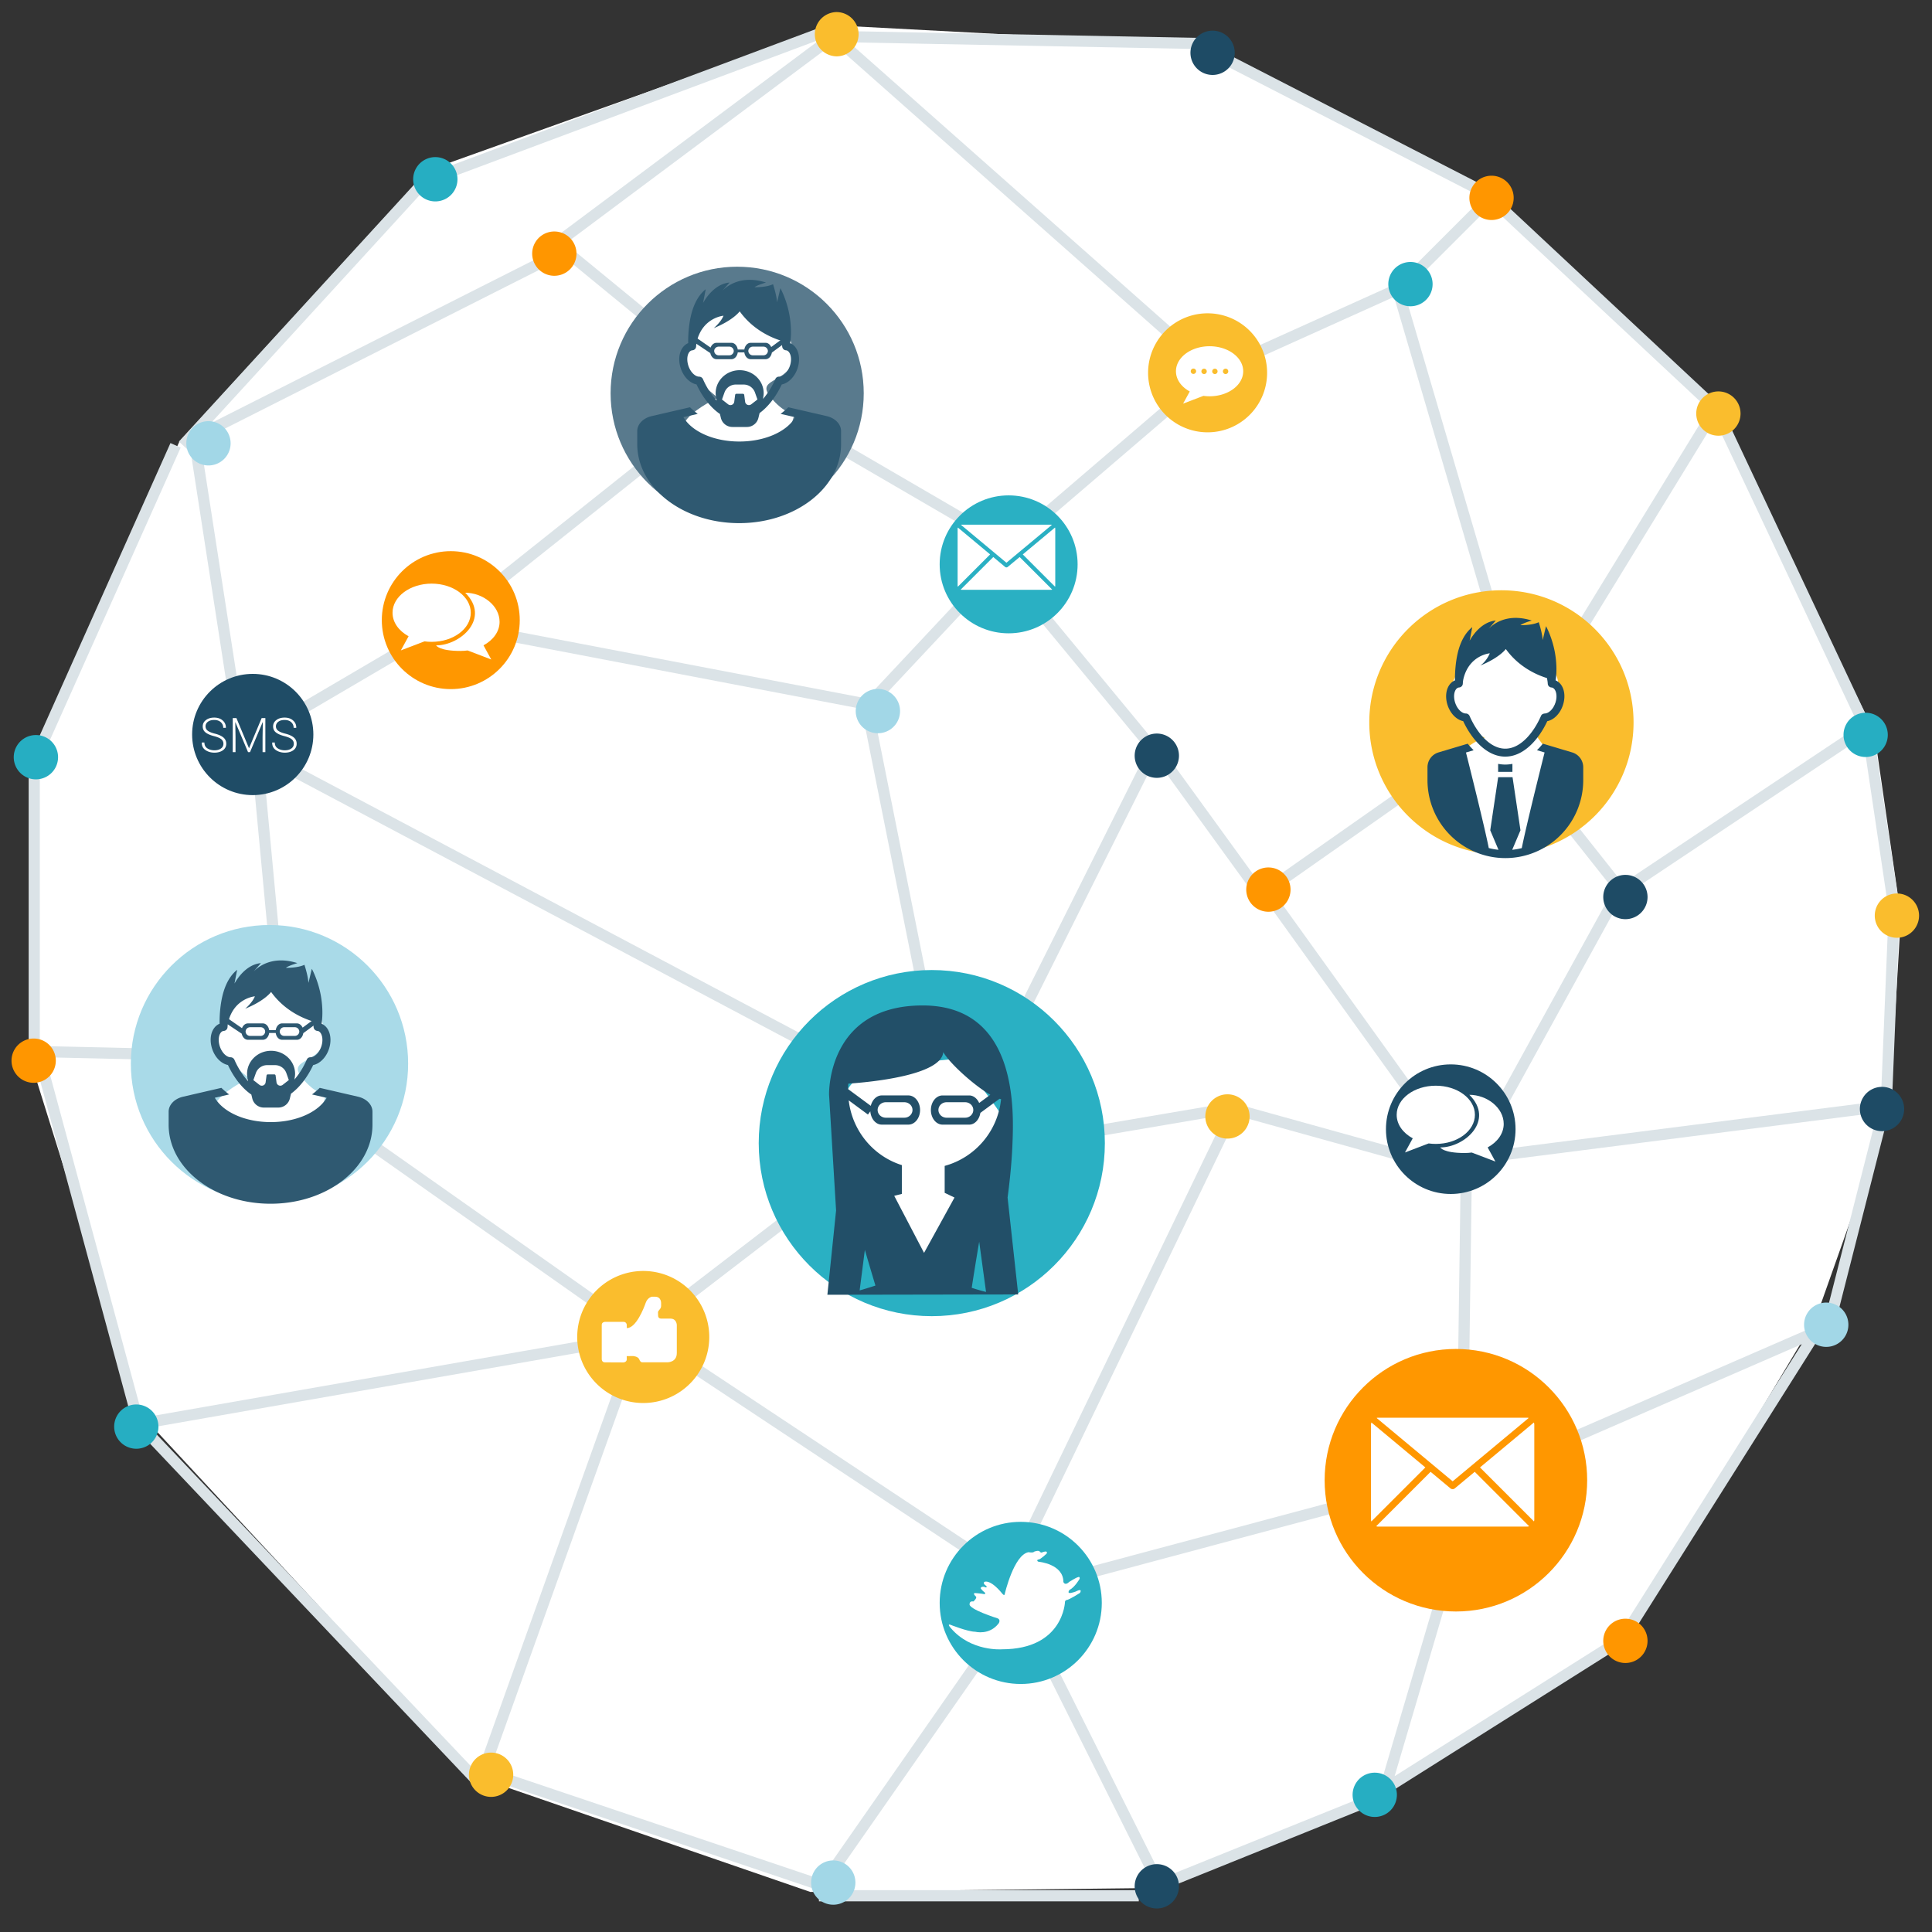 <svg xmlns="http://www.w3.org/2000/svg" xml:space="preserve" width="160" height="160"><rect width="100%" height="100%" fill="#333333" stroke="none"/><path fill="#FFF" fill-rule="evenodd" d="m155.204 60.54-13.332-26.534-18.606-17.946L99.302 3.698 69.074 2.095 35.422 14.119 14.854 36.575 2.893 62.681l-.485 24.803 9.269 29.65 27.895 30.057 27.532 9.491 28.192-.323 19.187-8.026 19.795-12.26 16.105-26.918 6.09-17.18.954-16.113z" clip-rule="evenodd"></path><path fill="#DBE3E7" fill-rule="evenodd" d="m122.768 16.395-6.3 6.3.285.286-.717.323-.03-.104-.887.26.066.228-13.981 6.306.38.842 13.864-6.252 7.986 27.212.887-.26-8.022-27.336.993-.448-.19-.422.02.02 6.322-6.322 17.982 16.804.632-.675L123.27 15.6l-.315.337.211-.411L100.989 4.13l-.422.822 22.118 11.366.083.077zM15.718 36.95l3.292 21.253.913-.142-3.336-21.536 30.156-15.23L58.29 30.77l.586-.715L46.864 20.2l-.39.475-.087-.172L69.03 3.596l29.287 25.931.612-.692-28.608-25.33 29.832.574.018-.924-32.031-.616-.003.169-.167-.447L35.014 14.58l.162.433-.341-.312-20.02 21.867.682.624.221-.242zm19.72-21.542L67.937 3.259l-22.258 16.62.499.667-28.721 14.505 17.981-19.643zM3.751 87.56l12.934.295.021-.925-13.409-.305V63.16l11.664-26.09-.844-.377L2.414 62.872l.422.188h-.462v24.023h.77l-.446.121 8.008 29.567.892-.241-7.847-28.97zm45.056 24.311-.159-.91-36.959 6.468.125.719-.381.361 27.719 29.261.671-.636-27.378-28.899 36.362-6.364zm4.051.317-.87-.312-12.012 33.571.869.312 12.013-33.571zm30.003 17.323-26.487-17.557-.511.771 26.488 17.556.51-.77zm30.664-5.021-.238-.894-26.488 7.085.239.892 26.487-7.083zm-29.178 3.357.832.401 16.939-35.111-.832-.401-16.939 35.111zm34.111-31.968-16.195-4.499-.022-.131-.278.048-.136-.038-.018.063-14.044 2.391.155.91 13.991-2.382 16.3 4.527.247-.889zm5.479.287 31.415-4.004-.116-.916-31.416 4.004.117.916zm-2.369 24.496.308-22.176-.924-.013-.308 22.176.924.013zM68.72 98.847l-.563-.733-13.243 10.164.563.732L68.72 98.847zm-18.103 10.482.532-.755-21.868-15.4-.532.756 21.868 15.399zM20.855 63.104l1.848 19.711.92-.086-1.848-19.711-.92.086zm120.493-28.929-11.704 19.096.788.483 11.605-18.934 12.193 25.911.022.153-.447-.672-19.404 12.936.059.088-5.6-7.074-.725.574 5.479 6.921-10.143 18.44.811.446 10.163-18.479-.224-.123.463-.366.229.343 19.358-12.906 2.104 14.129.914-.136-2.156-14.476-.459.068.42-.197-12.32-26.18-.767.361-.659-.406zm-19.276 26.968-17.535 12.305-8.621-11.89-.124.09-11.289-13.666-.713.588 11.225 13.588-11.282 22.563.826.414 11.146-22.293L104.1 74.42l.721-.522.208.296-.314.226 14.168 19.712.75-.539-14.145-19.683 17.115-12.011-.531-.756zm-85.049-9.478-.234-.399-14.167 8.316.468.797 14.019-8.228 34.604 6.621-.338.067 4.928 24.64.906-.181-4.883-24.409.03.006.082-.43 8.966-9.563-.674-.633-8.972 9.57-34.648-6.628-.087.454zm31.324 35.011L22.456 62.345l-.433.816 45.891 24.331.433-.816zM55.523 36.212 38.892 49.455l.575.723 16.632-13.243-.576-.723zm7.604-3.427-.465.799 20.636 12.012.232-.399.301.351 17.248-14.783-.602-.702-16.998 14.569-20.352-11.847zm33.125 122.754-10.46-20.922-.827.413 10.78 21.56.517-.259.069.172 17.556-7.083-.346-.857-17.289 6.976zm54.031-45.91-.191.304-27.938 12.147.368.847 26.693-11.606-15.201 24.092-18.517 11.681 5.127-17.375-.886-.261-5.425 18.382-.23.146.128.203-.017.057.064.019.316.504.442-.279.063.019.021-.071 19.495-12.297-.246-.39.39.246 15.981-25.328.136-.06-.04-.093.247-.392-.78-.495zm.867-.483.895.228 4.313-16.94-.896-.228-4.312 16.94zm5.222-32.86-.616 15.091.923.038.616-15.092-.923-.037zm-87.477 79.659-.089-.03 16.027-22.983-.758-.528-16.182 23.205-27.335-9.211-.295.876 27.559 9.286v.901H94.31v-.924H68.695l.2-.592z" clip-rule="evenodd"></path><path fill="#26AEC2" fill-rule="evenodd" d="M36.052 13.011a1.834 1.834 0 1 0-.001 3.669 1.834 1.834 0 0 0 .001-3.669zm80.756 8.685a1.834 1.834 0 1 0 0 3.668 1.834 1.834 0 0 0 0-3.668zm37.699 37.33a1.833 1.833 0 1 0-.002 3.666 1.833 1.833 0 0 0 .002-3.666zM2.973 60.873a1.835 1.835 0 1 0 .001 3.67 1.835 1.835 0 0 0-.001-3.67zm8.316 55.44a1.833 1.833 0 1 0-.002 3.666 1.833 1.833 0 0 0 .002-3.666zm102.563 30.492a1.834 1.834 0 1 0-.002 3.668 1.834 1.834 0 0 0 .002-3.668z" clip-rule="evenodd"></path><path fill="#FABD2D" fill-rule="evenodd" d="M69.315.999a1.834 1.834 0 1 0-.002 3.668A1.834 1.834 0 0 0 69.315 1zm72.996 31.416a1.834 1.834 0 1 0-.002 3.668 1.834 1.834 0 0 0 .002-3.668zm14.783 41.579a1.834 1.834 0 1 0 0 3.668 1.834 1.834 0 0 0 0-3.668zM40.672 145.142a1.834 1.834 0 1 0-.002 3.668 1.834 1.834 0 0 0 .002-3.668zm60.982-54.516a1.834 1.834 0 1 0 0 3.668 1.834 1.834 0 0 0 0-3.668z" clip-rule="evenodd"></path><path fill="#FF9600" fill-rule="evenodd" d="M2.788 86.006a1.834 1.834 0 1 0 0 3.668 1.834 1.834 0 0 0 0-3.668zm120.734-71.454a1.833 1.833 0 1 0 0 3.668 1.834 1.834 0 0 0 0-3.668zm-18.479 57.287a1.833 1.833 0 1 0 0 3.668 1.834 1.834 0 0 0 0-3.668zM45.907 19.171a1.834 1.834 0 1 0 0 3.668 1.834 1.834 0 0 0 0-3.668zm88.703 114.883a1.834 1.834 0 1 0-.002 3.668 1.834 1.834 0 0 0 .002-3.668z" clip-rule="evenodd"></path><path fill="#A2D7E7" fill-rule="evenodd" d="M17.264 34.879a1.834 1.834 0 1 0 0 3.668 1.834 1.834 0 0 0 0-3.668zm55.439 22.175a1.835 1.835 0 1 0 .001 3.67 1.835 1.835 0 0 0-.001-3.67zm-3.696 97.019a1.834 1.834 0 1 0 0 3.668 1.834 1.834 0 0 0 0-3.668zm82.235-46.199a1.833 1.833 0 1 0-.002 3.67 1.833 1.833 0 0 0 .002-3.67z" clip-rule="evenodd"></path><path fill="#FABD2D" fill-rule="evenodd" d="M100.008 25.947a4.928 4.928 0 1 0 0 9.856 4.928 4.928 0 0 0 0-9.856zm-46.737 79.309a5.467 5.467 0 1 0 0 10.935 5.467 5.467 0 0 0 0-10.935zm71.07-56.371c-6.044 0-10.943 4.899-10.943 10.943 0 6.043 4.899 10.943 10.943 10.943s10.943-4.9 10.943-10.943c0-6.044-4.899-10.943-10.943-10.943z" clip-rule="evenodd"></path><path fill="#FFF" fill-rule="evenodd" d="M127.05 60.689s3.696-3.143 1.109-5.914-4.62-1.663-5.914-.924c-1.293.739-2.217 3.326-2.217 3.326s1.293 3.695 2.956 3.881c-2.771 1.108-2.956 3.141-2.956 3.141l1.848 5.175s1.294 3.142 4.989 1.294l2.218-7.207-2.033-2.772z" clip-rule="evenodd"></path><path fill="#1F4C66" fill-rule="evenodd" d="M128.829 56.346c.119-.752.065-1.56-.038-2.191-.223-1.349-.758-2.298-.758-2.298l-.249 1.048-.024.104c-.002-.042-.009-.089-.013-.134-.06-.572-.315-1.347-.315-1.347-.575.273-1.519.247-1.519.247.261-.192.943-.384.943-.384-1.699-.536-2.785.025-3.314.446a3.127 3.127 0 0 0-.266.241l.194-.223.402-.465c-.812.08-1.402.628-1.762 1.076-.259.323-.401.596-.401.596l.069-.356.149-.768c-.558.446-.894 1.096-1.1 1.758-.311 1-.343 2.217-.332 2.648-.323.133-.566.436-.673.837-.101.383-.074.83.074 1.258.235.675.735 1.172 1.279 1.283.676 1.451 1.918 2.938 3.483 2.938 1.563 0 2.806-1.484 3.481-2.935.536-.105 1.044-.604 1.281-1.286.322-.918.06-1.822-.591-2.093zm-.025 1.878c-.196.562-.594.864-.876.864-.157.019-.255.076-.308.197-.571 1.313-1.649 2.716-2.959 2.716-1.311 0-2.389-1.402-2.96-2.716a.348.348 0 0 0-.315-.197c-.274 0-.672-.303-.866-.864-.105-.302-.127-.62-.06-.874.032-.122.114-.338.306-.404.021-.007.061-.011.081-.013a.33.33 0 0 0 .296-.312c.008-.152.025-.299.062-.443.49-1.935 2.174-2.073 2.174-2.073-.303.713-.792 1.015-.792 1.015 1.615-.658 2.118-1.371 2.118-1.371 1.074 1.494 2.555 2.143 3.41 2.408.025.153.057.305.064.465a.33.33 0 0 0 .297.312.47.47 0 0 1 .081.013c.291.1.464.65.247 1.277z" clip-rule="evenodd"></path><path fill="#1F4C66" fill-rule="evenodd" d="M125.252 63.26a3.174 3.174 0 0 1-.591.058c-.199 0-.396-.021-.592-.058v.662h1.183v-.662zm4.949-.948-2.428-.725a5.69 5.69 0 0 1-.489.54l.632.189c-.422 1.683-1.566 6.279-1.889 7.921a5.905 5.905 0 0 1-.792.14l.684-1.616-.657-4.4h-1.19l-.657 4.4.684 1.616a5.648 5.648 0 0 1-.805-.144c-.323-1.643-1.465-6.229-1.888-7.913l.635-.19a5.968 5.968 0 0 1-.49-.54l-2.419.722a1.283 1.283 0 0 0-.914 1.228v1.065a6.455 6.455 0 0 0 6.45 6.459 6.454 6.454 0 0 0 6.449-6.459V63.54a1.285 1.285 0 0 0-.916-1.228z" clip-rule="evenodd"></path><path fill="#FFF" fill-rule="evenodd" d="M55.523 109.202h-.771s-.251.009-.251-.251c0 0-.008-.121-.008-.275s.257-.267.257-.51v-.252s.019-.526-.5-.526h-.268s-.356.065-.51.511c-.154.445-.795 2.09-1.564 2.09v-.268s-.016-.251-.275-.251h-1.531s-.268.009-.268.251v2.842s-.008.26.26.26l1.547.008s.268-.024.268-.268l-.008-.254.519-.008s.43.021.526.288c.098.268.268.23.268.23h2.066s.77.014.77-.765v-2.325s-.008-.527-.527-.527z" clip-rule="evenodd"></path><circle cx="22.318" cy="88.087" r="11.482" fill="#A9DAE8" fill-rule="evenodd" clip-rule="evenodd"></circle><circle cx="61.049" cy="32.57" r="10.482" fill="#597A8D" fill-rule="evenodd" clip-rule="evenodd"></circle><circle cx="77.167" cy="94.667" r="14.333" fill="#2AB0C3" fill-rule="evenodd" clip-rule="evenodd"></circle><path fill="#FFF" fill-rule="evenodd" d="M83.623 93.768c-.185-1.294-4.25-6.098-4.25-6.098s-5.175.369-7.947 1.478c-2.771 1.108-1.478 6.099-1.478 6.099l1.108 3.511 2.587 5.914 3.142 2.033 2.033-2.957 2.771-2.957c.001-.001 2.219-5.729 2.034-7.023z" clip-rule="evenodd"></path><path fill="#224F68" fill-rule="evenodd" d="m84.324 107.2-.88-8.026c.141-1.042.325-2.632.396-4.263.119-2.789.532-11.644-7.432-11.644-7.969 0-7.748 7.393-7.748 7.393l.581 9.59-.721 6.977 15.804-.027zm-12.05-.663a28.32 28.32 0 0 1-1.082.329l.432-3.354c.331 1.132.652 2.211.875 2.952-.075.026-.146.048-.225.073zm8.199.116c.125-.81.357-2.282.62-3.818l.567 4.157c-.417-.1-.807-.22-1.187-.339zm-10.217-16.91c1.731-.119 7.708-.667 7.862-2.616.457.85 2.491 2.734 3.896 3.536l-.923.681c-.166-.366-.469-.624-.829-.624h-2.203c-.533 0-.967.541-.967 1.209 0 .667.434 1.208.967 1.208h2.203c.467 0 .839-.423.929-.974l1.584-1.167c.043.011.089.026.129.032a6.396 6.396 0 0 1-4.67 5.527v2.235h.011l.803.385-2.522 4.582-2.47-4.724.631-.159V96.49c-2.355-.74-4.104-2.827-4.4-5.363l1.592 1.174.197-.267c.045.614.446 1.102.95 1.102h2.203c.533 0 .967-.541.967-1.208 0-.668-.434-1.209-.967-1.209h-2.203c-.436 0-.79.367-.911.862l-1.88-1.387c.002-.15.006-.302.021-.451zm10.348 2.18c0 .354-.302.641-.675.641h-1.537c-.373 0-.675-.287-.675-.641 0-.354.302-.641.675-.641h1.537c.373 0 .675.286.675.641zm-7.922 0c0-.354.302-.641.675-.641h1.537c.373 0 .675.286.675.641 0 .354-.302.641-.675.641h-1.537c-.374-.001-.675-.288-.675-.641z" clip-rule="evenodd"></path><path fill="#FFF" fill-rule="evenodd" d="M63.665 32.679c-.924-1.319 1.716-1.056 1.979-2.904.265-1.848-1.452-3.827-1.452-3.827s-5.016-1.849-6.6.792c0 0 .132 1.979-.66 2.111s0 2.244.66 2.641c.66.396 1.848 1.452 1.848 1.452s-1.716.791-2.508 1.716c-.792.923-1.319 2.903 1.057 3.3 2.376.396 6.6.264 6.6.264l1.188-3.828c-.001-.001-1.188-.397-2.112-1.717z" clip-rule="evenodd"></path><path fill="#2F5971" fill-rule="evenodd" d="M65.439 28.419c.119-.761.063-1.584-.042-2.222-.226-1.365-.767-2.327-.767-2.327l-.253 1.062-.025.104c-.002-.043-.008-.09-.013-.136-.061-.579-.319-1.363-.319-1.363-.583.277-1.538.25-1.538.25.265-.195.955-.389.955-.389-1.721-.544-2.82.024-3.356.452a3.044 3.044 0 0 0-.269.244l.196-.227.407-.47c-.821.081-1.42.637-1.784 1.09-.263.328-.406.604-.406.604l.069-.361.151-.777c-.564.452-.905 1.11-1.113 1.781-.327 1.051-.351 2.294-.337 2.682-.327.136-.573.441-.681.848-.103.389-.076.841.075 1.274.237.684.744 1.188 1.295 1.3.435.933 1.103 1.878 1.937 2.445l.079.327c.106.44.5.75.952.75h1.204a.98.98 0 0 0 .952-.75l.098-.401c.785-.572 1.417-1.475 1.833-2.368.543-.106 1.058-.612 1.299-1.303.322-.929.059-1.843-.599-2.119zm-3.222 5.063a.317.317 0 0 1-.509-.209l-.075-.566a.11.11 0 0 0-.109-.096h-.534a.11.11 0 0 0-.109.096l-.075.566a.316.316 0 0 1-.509.209l-.505-.396.206-.58a.99.99 0 0 1 .933-.659h.66c.419 0 .792.264.933.659l.205.578-.512.398zm3.193-3.163c-.198.569-.602.875-.887.875a.312.312 0 0 0-.312.201 6.648 6.648 0 0 1-1.023 1.65l.022-.094c.003-.014-.001-.025-.003-.039.021-.112.037-.227.037-.345 0-1.054-.891-1.909-1.989-1.909s-1.988.855-1.988 1.909c0 .117.014.23.035.342-.002.014-.006.028-.003.042l.055.226c-.474-.51-.865-1.154-1.139-1.782a.353.353 0 0 0-.319-.201c-.277 0-.68-.306-.878-.876-.105-.305-.128-.627-.061-.884.033-.125.116-.343.311-.409.021-.008.062-.012.082-.015a.332.332 0 0 0 .3-.314 2.21 2.21 0 0 1 .063-.448c.496-1.96 2.202-2.101 2.202-2.101-.197.521-.803 1.027-.803 1.027 1.636-.666 2.146-1.389 2.146-1.389 1.088 1.514 2.588 2.17 3.454 2.439.025.155.051.31.065.471.015.164.136.3.3.314.021.003.062.007.083.015.294.104.47.662.25 1.295z" clip-rule="evenodd"></path><path fill="#2F5971" fill-rule="evenodd" d="m68.459 34.46-3.172-.732c-.204.198-.42.38-.641.547l1.213.28c-.681 1.17-2.487 2.01-4.628 2.01-2.145 0-3.955-.843-4.632-2.016l1.185-.273a7.021 7.021 0 0 1-.642-.548l-3.172.732c-.71.164-1.196.67-1.196 1.244v1.079c0 3.612 3.778 6.541 8.44 6.541s8.44-2.929 8.44-6.541v-1.079c.001-.574-.485-1.08-1.195-1.244zM64.828 28.032l-.96.708c-.093-.206-.263-.35-.466-.35h-1.237c-.264 0-.474.241-.522.553h-.545c-.049-.312-.259-.553-.523-.553h-1.236c-.219 0-.405.164-.491.396l-1.162-.804-.224.349 1.353.903.006-.008c.059.296.262.52.517.52h1.236c.267 0 .478-.245.524-.562h.543c.045.317.256.562.523.562h1.237c.262 0 .471-.237.521-.546l1.145-.843-.239-.325zm-4.439 1.394h-.863a.37.37 0 0 1-.379-.359c0-.199.17-.36.379-.36h.863a.37.37 0 0 1 .378.36.369.369 0 0 1-.378.359zm2.826 0h-.862a.37.37 0 0 1-.379-.359c0-.199.17-.36.379-.36h.862a.37.37 0 0 1 .379.36.37.37 0 0 1-.379.359z" clip-rule="evenodd"></path><path fill="#FFF" fill-rule="evenodd" d="M24.857 89.042c-.924-1.319 1.716-1.056 1.979-2.904.265-1.848-1.451-3.828-1.451-3.828s-5.016-1.848-6.601.792c0 0 .132 1.98-.66 2.112s0 2.244.66 2.641c.66.396 1.848 1.451 1.848 1.451s-1.716.792-2.508 1.716c-.792.925-1.32 2.904 1.056 3.3 2.375.396 6.6.265 6.6.265l1.188-3.828c.002-.001-1.187-.397-2.111-1.717z" clip-rule="evenodd"></path><path fill="#2F5971" fill-rule="evenodd" d="M26.632 84.782c.119-.761.063-1.584-.042-2.221-.226-1.367-.767-2.328-.767-2.328l-.253 1.062-.025.104c-.001-.043-.008-.09-.013-.136-.061-.579-.319-1.363-.319-1.363-.583.277-1.538.249-1.538.249.265-.194.956-.388.956-.388-1.721-.543-2.821.024-3.357.452a3.044 3.044 0 0 0-.269.244l.196-.226.408-.471c-.821.08-1.42.637-1.784 1.09-.262.328-.407.604-.407.604l.07-.361.151-.777c-.565.452-.905 1.11-1.114 1.781-.327 1.051-.351 2.294-.336 2.682-.327.135-.574.441-.682.848-.102.389-.075.842.076 1.274.238.684.744 1.187 1.295 1.299.435.934 1.102 1.878 1.936 2.446l.08.327c.106.44.5.751.953.751h1.204a.983.983 0 0 0 .953-.751l.097-.4c.786-.573 1.417-1.475 1.834-2.369.542-.106 1.057-.612 1.298-1.303.32-.928.056-1.842-.601-2.119zm-3.223 5.063a.317.317 0 0 1-.509-.208l-.075-.566a.11.11 0 0 0-.109-.095h-.534a.108.108 0 0 0-.109.095l-.076.566a.316.316 0 0 1-.509.208l-.505-.395.206-.582a.988.988 0 0 1 .932-.658h.661a.99.99 0 0 1 .932.658l.205.578-.51.399zm3.194-3.162c-.198.568-.601.875-.887.875-.161.001-.258.077-.312.2a6.635 6.635 0 0 1-1.023 1.651l.022-.094c.003-.014-.001-.026-.002-.039.021-.112.037-.227.037-.345 0-1.054-.891-1.909-1.989-1.909s-1.988.855-1.988 1.909c0 .117.014.23.035.342-.002.014-.006.028-.002.042l.054.226c-.474-.51-.865-1.154-1.138-1.783a.354.354 0 0 0-.319-.2c-.278 0-.68-.307-.878-.875-.106-.306-.128-.628-.061-.885.033-.125.116-.343.31-.41.021-.007.062-.011.082-.013a.334.334 0 0 0 .3-.315c.007-.154.025-.303.062-.448.496-1.961 2.202-2.101 2.202-2.101-.197.52-.803 1.027-.803 1.027 1.636-.666 2.146-1.389 2.146-1.389 1.088 1.514 2.588 2.17 3.455 2.438.025.156.05.311.064.472a.34.34 0 0 0 .301.315c.02.002.061.006.082.013.293.104.469.661.25 1.296z" clip-rule="evenodd"></path><path fill="#2F5971" fill-rule="evenodd" d="m29.651 90.824-3.172-.733c-.204.198-.42.381-.641.547l1.213.28c-.681 1.17-2.487 2.01-4.627 2.01-2.145 0-3.956-.843-4.633-2.016l1.185-.274a6.833 6.833 0 0 1-.642-.547l-3.171.733c-.71.164-1.197.669-1.197 1.243v1.078c0 3.613 3.779 6.543 8.44 6.543 4.662 0 8.44-2.93 8.44-6.543v-1.078c.002-.574-.485-1.079-1.195-1.243zM26.021 84.396l-.96.709c-.094-.206-.263-.351-.466-.351h-1.237c-.264 0-.474.24-.522.553h-.546c-.048-.313-.258-.553-.522-.553h-1.237c-.218 0-.404.164-.49.396l-1.162-.804-.223.35 1.352.902.006-.008c.059.296.263.52.517.52h1.237c.267 0 .479-.245.524-.563h.542c.045.317.257.563.524.563h1.237c.263 0 .472-.237.522-.547l1.144-.843-.24-.324zm-4.44 1.393h-.863a.37.37 0 0 1-.379-.359c0-.199.17-.36.379-.36h.863a.37.37 0 0 1 .378.36.369.369 0 0 1-.378.359zm2.827 0h-.863a.37.37 0 0 1-.379-.359.37.37 0 0 1 .379-.36h.863a.37.37 0 0 1 .379.36.37.37 0 0 1-.379.359z" clip-rule="evenodd"></path><circle cx="120.572" cy="122.586" r="10.871" fill="#FF9700" fill-rule="evenodd" clip-rule="evenodd"></circle><circle cx="84.533" cy="132.746" r="6.713" fill="#2AB0C3" fill-rule="evenodd" clip-rule="evenodd"></circle><path fill="#FFF" fill-rule="evenodd" d="M89.213 131.745c-.167.101-.525.175-.525.175-.367.065-.111-.257-.111-.257.424-.2.836-.914.836-.914.022-.233-.134-.134-.134-.134-.145.018-.719.383-.719.383-.378.367-.495.013-.495.013 0-1.493-2.039-1.672-2.039-1.672-.145-.022-.179-.179-.011-.189.167-.012.66-.482.66-.482.145-.313-.334-.123-.334-.123-.134.101-.245-.066-.245-.066-.111-.111-.449.022-.449.022-.078.122-.468.044-.468.044-1.214.212-1.965 3.441-1.965 3.441-.022.245-.212-.012-.212-.012-1.036-1.259-1.488-.964-1.488-.964-.145.145.156.323.156.323.1.111-.012.133-.012.133-.356-.155-.435.034-.435.034-.044.044.179.27.313.37s-.012.152-.012.152c-.211-.056-.779-.092-.779-.092-.223.022.056.268.056.268.178.111-.186.429-.186.429-.323-.056-.313.189-.313.189-.178.435 2.336 1.216 2.336 1.216.257.134.067.409.067.409-.771 1.007-1.938.693-1.938.693-.613 0-2.088-.59-2.088-.59-.256-.056.067.29.067.29 1.671 1.96 4.226 1.754 4.226 1.754 5.103 0 5.226-3.927 5.226-3.927 0-.123.133-.156.133-.156.201 0 1.115-.594 1.115-.594.201-.378-.233-.166-.233-.166z" clip-rule="evenodd"></path><circle cx="83.531" cy="46.737" r="5.712" fill="#2AB0C3" fill-rule="evenodd" clip-rule="evenodd"></circle><path fill="#FFF" fill-rule="evenodd" d="M87.115 43.464c-.021-.003-.039-.012-.061-.012h-7.412c-.021 0-.039.009-.06.012l3.766 3.139 3.767-3.139zm.257.224-2.67 2.226 2.674 2.675c.007-.027.016-.054.016-.083v-4.717c0-.035-.01-.067-.02-.101zm-8.046 0a.308.308 0 0 0-.021.101v4.717c0 .03.011.056.018.083l2.675-2.675-2.672-2.226zm4.13 3.263a.169.169 0 0 1-.215 0l-.983-.82-2.696 2.696c.026.007.053.017.082.017h7.412c.029 0 .056-.01.083-.017l-2.696-2.696-.987.82zM126.601 117.43c-.034-.007-.064-.021-.1-.021h-12.397c-.034 0-.065.014-.1.021l6.299 5.247 6.298-5.247zm.429.375-4.465 3.721 4.472 4.473c.011-.045.027-.088.027-.137v-7.889a.524.524 0 0 0-.034-.168zm-13.456-.001c-.017.055-.034.108-.034.169v7.889c0 .05.017.093.028.138l4.473-4.474-4.467-3.722zm6.908 5.457c-.052.044-.115.064-.18.064s-.129-.021-.181-.064l-1.646-1.372-4.508 4.509c.044.011.088.027.136.027H126.5c.049 0 .093-.017.138-.027l-4.509-4.509-1.647 1.372z" clip-rule="evenodd"></path><circle cx="37.332" cy="51.357" r="5.712" fill="#FF9700" fill-rule="evenodd" clip-rule="evenodd"></circle><path fill="#FFF" fill-rule="evenodd" d="M38.987 50.744c0-1.331-1.45-2.411-3.239-2.411s-3.24 1.08-3.24 2.411c0 .801.524 1.509 1.33 1.948-.002.007-.642 1.171-.642 1.171l1.96-.748c.191.026.39.04.592.04 1.789 0 3.239-1.079 3.239-2.411zm2.386.754c0-1.332-1.366-2.401-2.845-2.411 2.119 2.111-.376 4.36-2.41 4.36 0 0 .226.461 2.015.461.202 0 .4-.014.592-.04l1.96.749-.643-1.172c.807-.438 1.331-1.147 1.331-1.947z" clip-rule="evenodd"></path><circle cx="120.145" cy="93.514" r="5.366" fill="#1F4C66" fill-rule="evenodd" clip-rule="evenodd"></circle><path fill="#FFF" fill-rule="evenodd" d="M122.146 92.324c0-1.332-1.451-2.411-3.24-2.411s-3.239 1.079-3.239 2.411c0 .8.523 1.509 1.33 1.947-.002.007-.643 1.172-.643 1.172l1.961-.749c.191.026.389.04.591.04 1.789 0 3.24-1.079 3.24-2.41zm2.385.753c0-1.332-1.365-2.401-2.844-2.41 2.119 2.11-.377 4.359-2.41 4.359 0 0 .226.461 2.015.461.202 0 .4-.013.592-.039l1.96.748s-.64-1.164-.643-1.172c.807-.438 1.33-1.147 1.33-1.947z" clip-rule="evenodd"></path><circle cx="20.931" cy="60.828" r="5.02" fill="#1F4C66" fill-rule="evenodd" clip-rule="evenodd"></circle><path fill="#FFF" fill-rule="evenodd" d="M17.806 60.76c-.288-.073-.491-.156-.609-.252a.437.437 0 0 1-.176-.355.46.46 0 0 1 .191-.376c.127-.102.304-.151.53-.151.229 0 .41.061.544.182a.602.602 0 0 1 .201.466h.213l.006-.012a.749.749 0 0 0-.26-.592c-.179-.161-.413-.242-.704-.242-.279 0-.508.068-.686.204s-.267.312-.267.527c0 .211.08.378.238.502.159.124.393.226.702.303.286.075.486.161.602.259a.471.471 0 0 1 .172.376.457.457 0 0 1-.207.39c-.138.098-.318.147-.542.147-.223 0-.416-.054-.58-.159-.164-.105-.246-.268-.246-.487h-.213l-.003.01c-.006.271.095.479.306.62.21.142.456.212.738.212.286 0 .521-.066.705-.199a.632.632 0 0 0 .276-.538c0-.216-.08-.39-.238-.521s-.39-.237-.693-.314zm2.823 1.194h-.012l-1.038-2.486h-.304v2.823h.23v-1.247l-.021-1.226.012-.002 1.047 2.475h.161l1.049-2.486.012.004-.02 1.235v1.247h.231v-2.823h-.307l-1.04 2.486zm3.7-.881c-.158-.132-.389-.236-.693-.313-.289-.073-.492-.156-.609-.252a.437.437 0 0 1-.176-.355.46.46 0 0 1 .191-.376c.127-.102.304-.151.53-.151.229 0 .41.061.544.182a.602.602 0 0 1 .201.466h.213l.005-.012a.746.746 0 0 0-.26-.592c-.178-.161-.413-.242-.704-.242-.279 0-.508.068-.686.204s-.267.312-.267.527c0 .211.08.378.239.502.159.124.393.226.702.303.286.075.486.161.601.259s.172.223.172.376a.457.457 0 0 1-.207.39c-.138.098-.318.147-.542.147-.222 0-.416-.054-.58-.159-.165-.105-.247-.268-.247-.487h-.213l-.001.01c-.006.271.096.479.306.62s.456.212.738.212c.286 0 .521-.066.705-.199a.632.632 0 0 0 .276-.538.65.65 0 0 0-.238-.522zM100.172 28.674c-1.538 0-2.784.928-2.784 2.072 0 .688.45 1.297 1.143 1.674-.002.006-.552 1.007-.552 1.007s1.68-.641 1.685-.644c.165.023.335.035.509.035 1.537 0 2.784-.928 2.784-2.072s-1.248-2.072-2.785-2.072zm-1.337 2.293a.222.222 0 1 1 0-.444.222.222 0 0 1 0 .444zm.882.01c-.122 0-.222-.1-.222-.222s.1-.222.222-.222.222.1.222.222-.1.222-.222.222zm.895 0c-.122 0-.222-.1-.222-.222s.1-.222.222-.222.222.1.222.222-.1.222-.222.222zm.886 0a.222.222 0 1 1 .002-.444.222.222 0 0 1-.002.444z" clip-rule="evenodd"></path><path fill="#1E4B65" fill-rule="evenodd" d="M95.803 154.381a1.835 1.835 0 1 0 .001 3.67 1.835 1.835 0 0 0-.001-3.67zm60.059-64.371a1.834 1.834 0 1 0-.002 3.668 1.834 1.834 0 0 0 .002-3.668zM95.803 60.75a1.834 1.834 0 1 0 0 3.668 1.834 1.834 0 0 0 0-3.668zm38.807 11.704a1.834 1.834 0 1 0-.002 3.668 1.834 1.834 0 0 0 .002-3.668zM100.423 2.539a1.834 1.834 0 1 0-.002 3.668 1.834 1.834 0 0 0 .002-3.668z" clip-rule="evenodd"></path></svg>